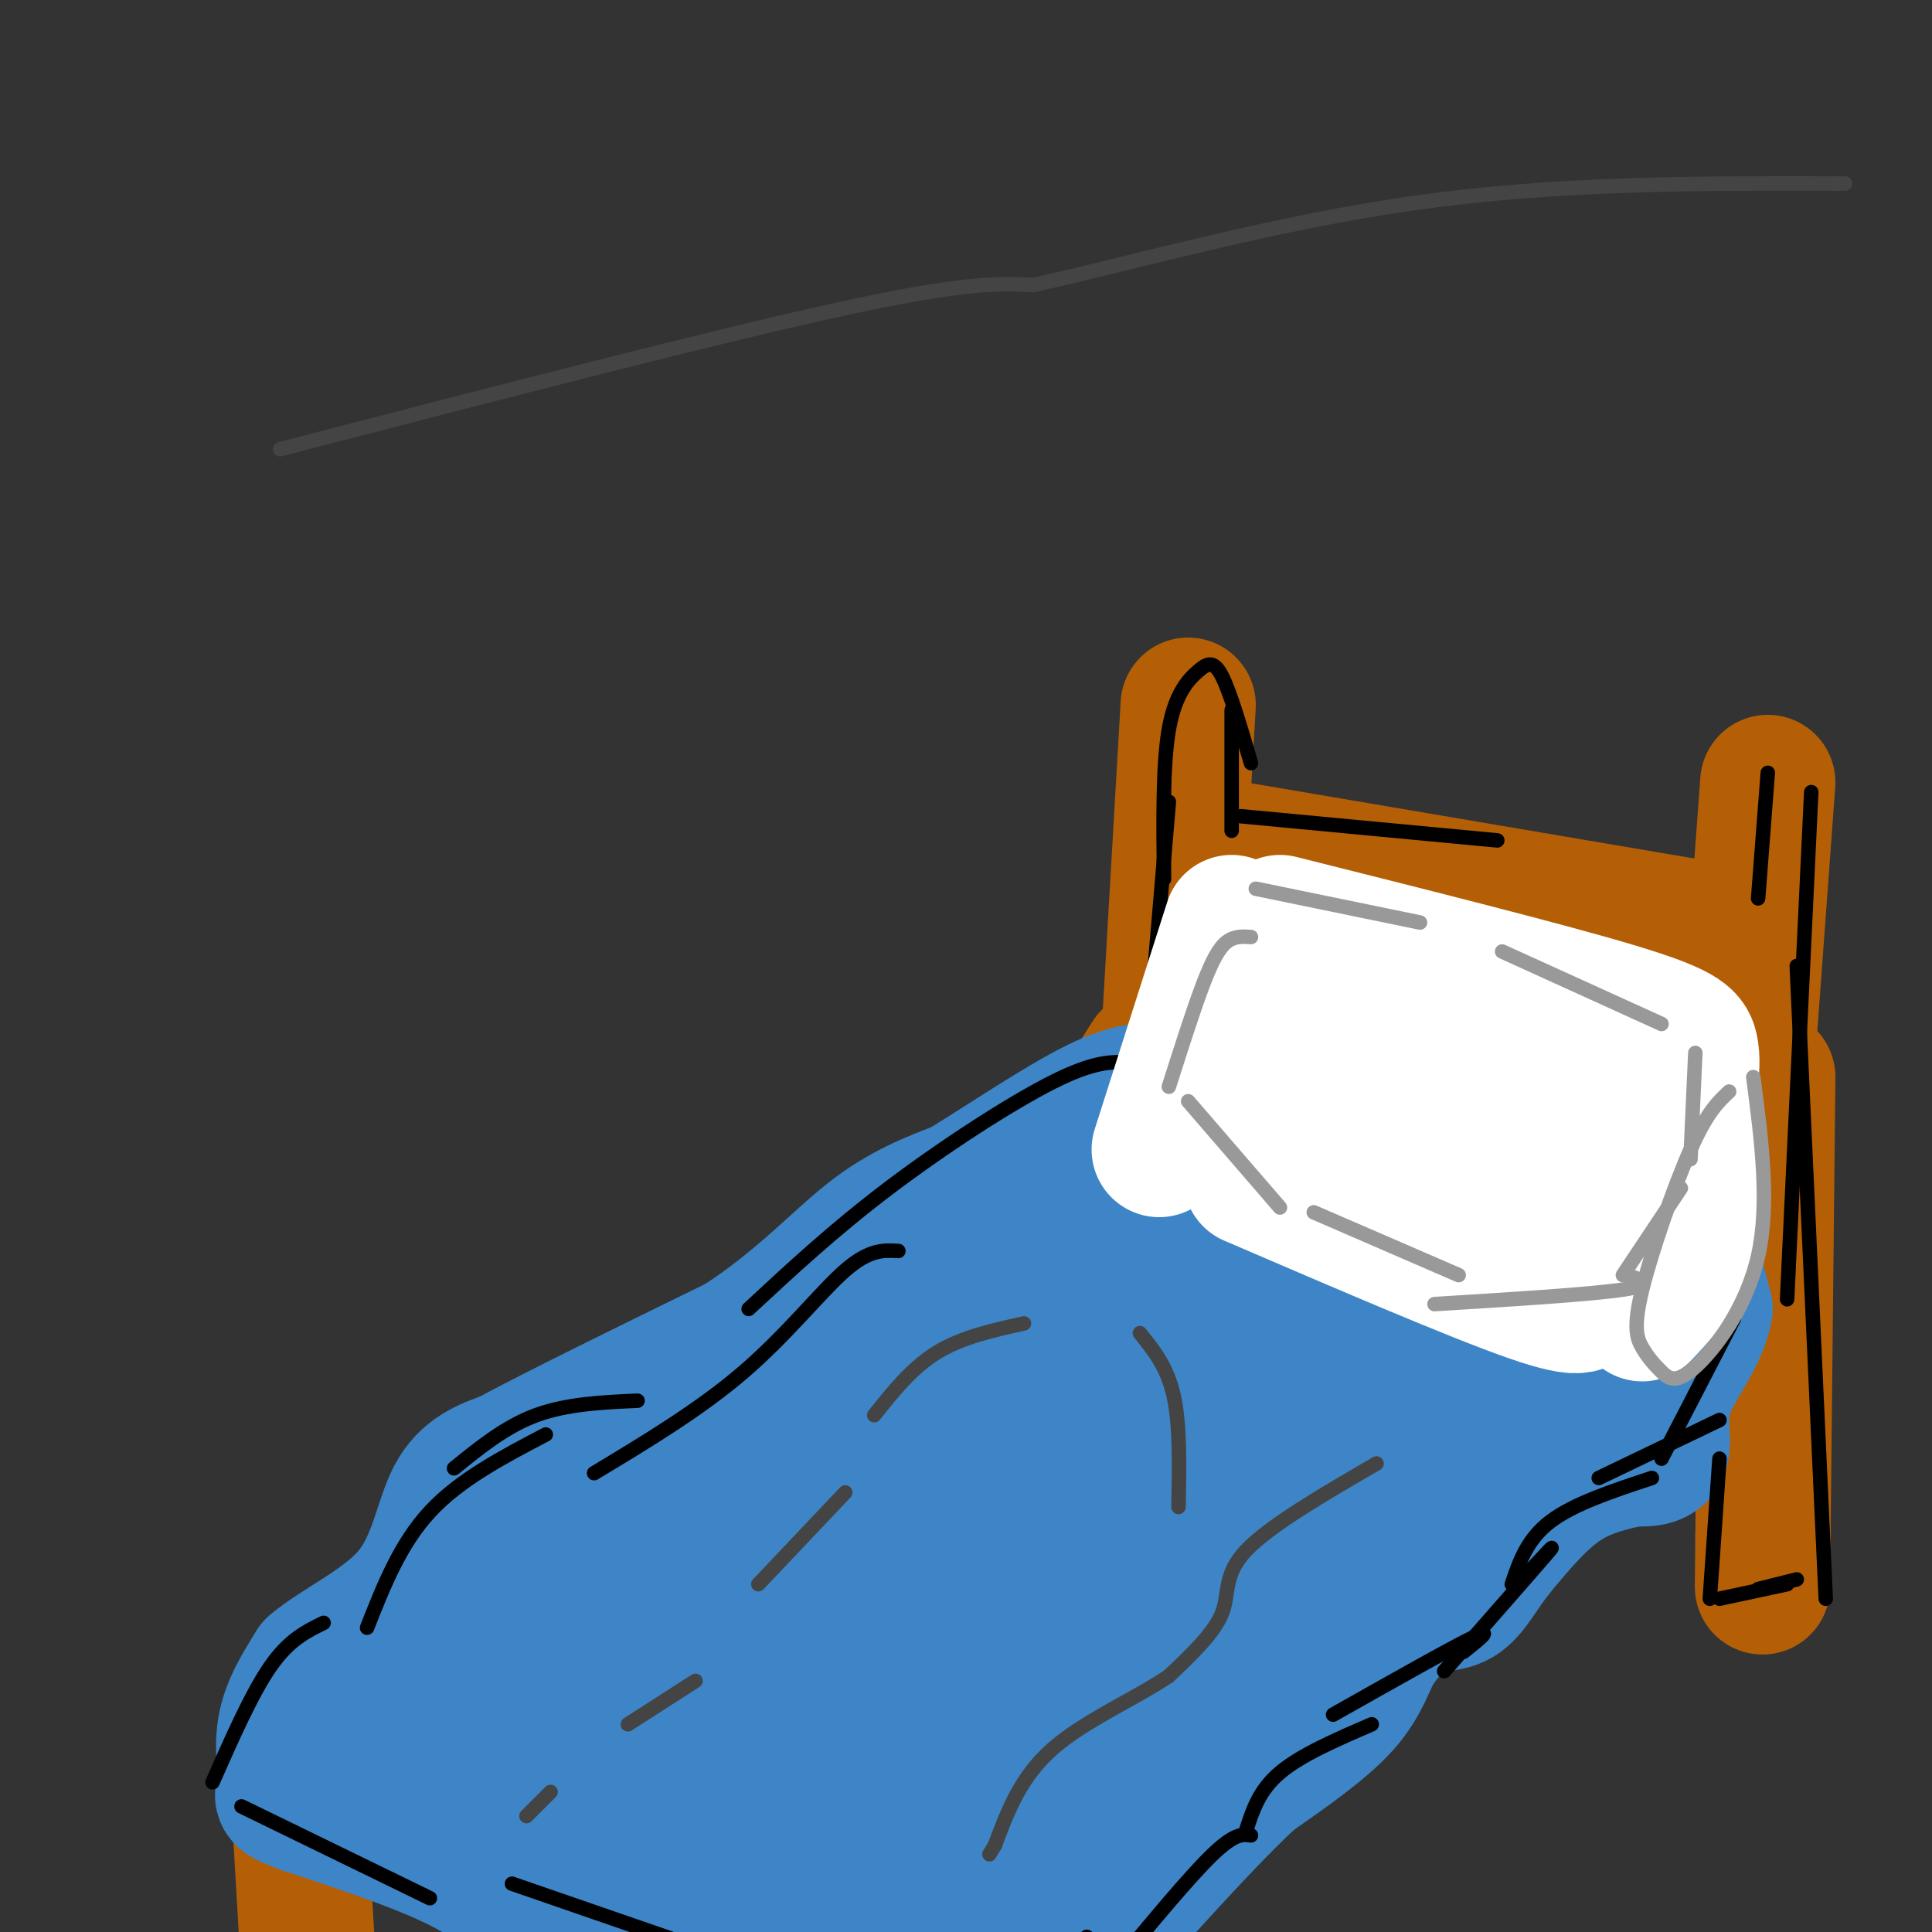 <svg viewBox='0 0 400 400' version='1.1' xmlns='http://www.w3.org/2000/svg' xmlns:xlink='http://www.w3.org/1999/xlink'><rect x="0" y="0" width="400" height="400" fill="#333333" stroke="none"/><g fill='none' stroke='rgb(180,95,6)' stroke-width='28' stroke-linecap='round' stroke-linejoin='round'><path d='M246,146c0.000,0.000 -4.000,69.000 -4,69'/><path d='M366,162c0.000,0.000 -5.000,68.000 -5,68'/><path d='M251,175c0.000,0.000 106.000,18.000 106,18'/><path d='M262,187c-3.062,15.434 -6.124,30.868 -4,31c2.124,0.132 9.435,-15.037 14,-23c4.565,-7.963 6.383,-8.721 7,-2c0.617,6.721 0.033,20.920 1,24c0.967,3.080 3.483,-4.960 6,-13'/><path d='M286,204c3.523,-4.727 9.331,-10.045 11,-5c1.669,5.045 -0.801,20.454 2,21c2.801,0.546 10.875,-13.771 15,-15c4.125,-1.229 4.303,10.631 5,16c0.697,5.369 1.913,4.248 4,1c2.087,-3.248 5.043,-8.624 8,-14'/><path d='M331,208c1.909,-3.342 2.683,-4.697 3,0c0.317,4.697 0.178,15.444 2,20c1.822,4.556 5.606,2.919 8,-2c2.394,-4.919 3.398,-13.120 5,-12c1.602,1.120 3.801,11.560 6,22'/><path d='M238,219c-5.083,8.083 -10.167,16.167 -31,32c-20.833,15.833 -57.417,39.417 -94,63'/><path d='M113,314c-23.667,16.500 -35.833,26.250 -48,36'/><path d='M360,243c-7.200,10.289 -14.400,20.578 -32,36c-17.600,15.422 -45.600,35.978 -65,54c-19.400,18.022 -30.200,33.511 -41,49'/><path d='M222,382c-7.833,9.167 -6.917,7.583 -6,6'/><path d='M366,223c0.000,0.000 -1.000,95.000 -1,95'/><path d='M365,318c-0.167,16.500 -0.083,10.250 0,4'/><path d='M219,401c0.000,0.000 -2.000,41.000 -2,41'/><path d='M61,358c0.000,0.000 5.000,86.000 5,86'/><path d='M76,355c6.833,6.167 13.667,12.333 33,19c19.333,6.667 51.167,13.833 83,21'/><path d='M293,325c0.000,0.000 0.000,6.000 0,6'/></g>
<g fill='none' stroke='rgb(61,133,198)' stroke-width='28' stroke-linecap='round' stroke-linejoin='round'><path d='M246,229c-1.500,-2.000 -3.000,-4.000 3,-4c6.000,0.000 19.500,2.000 33,4'/><path d='M282,229c14.333,3.333 33.667,9.667 53,16'/><path d='M335,245c10.911,3.467 11.689,4.133 13,8c1.311,3.867 3.156,10.933 5,18'/><path d='M353,271c-1.048,5.940 -6.167,11.792 -8,17c-1.833,5.208 -0.381,9.774 -1,12c-0.619,2.226 -3.310,2.113 -6,2'/><path d='M338,302c-3.422,0.800 -8.978,1.800 -14,5c-5.022,3.200 -9.511,8.600 -14,14'/><path d='M310,321c-3.536,4.405 -5.375,8.417 -8,10c-2.625,1.583 -6.036,0.738 -9,2c-2.964,1.262 -5.482,4.631 -8,8'/><path d='M285,341c-1.956,3.244 -2.844,7.356 -7,12c-4.156,4.644 -11.578,9.822 -19,15'/><path d='M259,368c-7.000,6.500 -15.000,15.250 -23,24'/><path d='M236,392c-8.619,3.298 -18.667,-0.458 -27,0c-8.333,0.458 -14.952,5.131 -20,7c-5.048,1.869 -8.524,0.935 -12,0'/><path d='M177,399c-8.190,-0.357 -22.667,-1.250 -32,0c-9.333,1.250 -13.524,4.643 -18,5c-4.476,0.357 -9.238,-2.321 -14,-5'/><path d='M113,399c-4.222,-2.867 -7.778,-7.533 -16,-12c-8.222,-4.467 -21.111,-8.733 -34,-13'/><path d='M63,374c-6.095,-2.357 -4.333,-1.750 -4,-4c0.333,-2.250 -0.762,-7.357 0,-12c0.762,-4.643 3.381,-8.821 6,-13'/><path d='M65,345c5.048,-4.310 14.667,-8.583 20,-15c5.333,-6.417 6.381,-14.976 9,-20c2.619,-5.024 6.810,-6.512 11,-8'/><path d='M105,302c9.833,-5.333 28.917,-14.667 48,-24'/><path d='M153,278c12.622,-8.178 20.178,-16.622 27,-22c6.822,-5.378 12.911,-7.689 19,-10'/><path d='M199,246c8.511,-5.200 20.289,-13.200 28,-17c7.711,-3.800 11.356,-3.400 15,-3'/><path d='M242,226c1.252,-1.439 -3.118,-3.535 12,2c15.118,5.535 49.725,18.702 50,23c0.275,4.298 -33.784,-0.272 -53,-1c-19.216,-0.728 -23.591,2.385 -29,4c-5.409,1.615 -11.852,1.732 -22,5c-10.148,3.268 -24.001,9.688 -26,13c-1.999,3.312 7.858,3.518 19,1c11.142,-2.518 23.571,-7.759 36,-13'/><path d='M229,260c15.570,-7.481 36.497,-19.684 41,-23c4.503,-3.316 -7.416,2.253 -20,9c-12.584,6.747 -25.831,14.671 -51,34c-25.169,19.329 -62.258,50.063 -61,46c1.258,-4.063 40.863,-42.924 62,-61c21.137,-18.076 23.806,-15.367 26,-17c2.194,-1.633 3.913,-7.610 -16,7c-19.913,14.610 -61.456,49.805 -103,85'/><path d='M107,340c-10.435,9.466 14.978,-9.368 34,-26c19.022,-16.632 31.652,-31.060 36,-38c4.348,-6.940 0.414,-6.390 -15,6c-15.414,12.390 -42.306,36.621 -54,47c-11.694,10.379 -8.188,6.907 -9,11c-0.812,4.093 -5.942,15.752 -5,19c0.942,3.248 7.954,-1.915 12,-5c4.046,-3.085 5.124,-4.091 12,-14c6.876,-9.909 19.550,-28.722 23,-36c3.450,-7.278 -2.323,-3.023 -7,-2c-4.677,1.023 -8.259,-1.186 -16,4c-7.741,5.186 -19.640,17.767 -27,28c-7.360,10.233 -10.180,18.116 -13,26'/><path d='M78,360c-2.745,5.161 -3.109,5.062 0,5c3.109,-0.062 9.690,-0.089 14,-1c4.310,-0.911 6.349,-2.708 12,-8c5.651,-5.292 14.914,-14.081 19,-19c4.086,-4.919 2.995,-5.969 -2,-7c-4.995,-1.031 -13.896,-2.041 -22,1c-8.104,3.041 -15.412,10.135 -19,17c-3.588,6.865 -3.456,13.502 -3,17c0.456,3.498 1.235,3.856 6,5c4.765,1.144 13.517,3.074 24,0c10.483,-3.074 22.696,-11.152 30,-16c7.304,-4.848 9.700,-6.465 13,-11c3.300,-4.535 7.503,-11.989 9,-16c1.497,-4.011 0.288,-4.580 -6,-2c-6.288,2.580 -17.654,8.310 -27,17c-9.346,8.690 -16.670,20.340 -20,27c-3.330,6.660 -2.665,8.330 -2,10'/><path d='M104,379c1.817,1.844 7.360,1.455 12,0c4.640,-1.455 8.376,-3.975 17,-10c8.624,-6.025 22.134,-15.555 32,-24c9.866,-8.445 16.087,-15.806 17,-19c0.913,-3.194 -3.482,-2.222 -7,-1c-3.518,1.222 -6.159,2.695 -14,10c-7.841,7.305 -20.882,20.442 -28,29c-7.118,8.558 -8.311,12.538 -9,15c-0.689,2.462 -0.872,3.408 2,3c2.872,-0.408 8.800,-2.168 11,-1c2.200,1.168 0.672,5.266 18,-12c17.328,-17.266 53.510,-55.896 74,-75c20.490,-19.104 25.286,-18.682 15,-9c-10.286,9.682 -35.653,28.623 -53,46c-17.347,17.377 -26.673,33.188 -36,49'/><path d='M155,380c-4.018,8.403 3.938,4.912 17,-7c13.063,-11.912 31.232,-32.244 51,-48c19.768,-15.756 41.134,-26.937 49,-33c7.866,-6.063 2.232,-7.006 -17,12c-19.232,19.006 -52.062,57.963 -56,66c-3.938,8.037 21.018,-14.847 39,-32c17.982,-17.153 28.991,-28.577 40,-40'/><path d='M278,298c-9.378,15.612 -52.823,74.643 -66,90c-13.177,15.357 3.914,-12.959 26,-39c22.086,-26.041 49.166,-49.808 63,-61c13.834,-11.192 14.422,-9.808 19,-13c4.578,-3.192 13.145,-10.959 -1,5c-14.145,15.959 -51.000,55.643 -70,76c-19.000,20.357 -20.143,21.388 -3,2c17.143,-19.388 52.571,-59.194 88,-99'/><path d='M334,259c2.775,-4.958 -34.288,32.148 -54,53c-19.712,20.852 -22.073,25.450 -22,28c0.073,2.550 2.581,3.051 11,-3c8.419,-6.051 22.751,-18.653 35,-33c12.249,-14.347 22.417,-30.438 27,-38c4.583,-7.562 3.583,-6.596 3,-7c-0.583,-0.404 -0.748,-2.179 -3,-3c-2.252,-0.821 -6.590,-0.689 -16,1c-9.410,1.689 -23.892,4.933 -48,15c-24.108,10.067 -57.843,26.956 -67,33c-9.157,6.044 6.266,1.243 14,-1c7.734,-2.243 7.781,-1.926 22,-9c14.219,-7.074 42.609,-21.537 71,-36'/><path d='M307,259c12.460,-6.516 8.110,-4.805 7,-5c-1.110,-0.195 1.020,-2.297 -4,-2c-5.020,0.297 -17.191,2.994 -26,6c-8.809,3.006 -14.255,6.320 -33,16c-18.745,9.680 -50.790,25.727 -69,37c-18.210,11.273 -22.585,17.772 -25,21c-2.415,3.228 -2.870,3.183 0,3c2.870,-0.183 9.065,-0.505 12,0c2.935,0.505 2.612,1.837 23,-10c20.388,-11.837 61.488,-36.844 76,-47c14.512,-10.156 2.436,-5.462 -7,-1c-9.436,4.462 -16.232,8.692 -22,13c-5.768,4.308 -10.509,8.695 -22,20c-11.491,11.305 -29.734,29.529 -39,43c-9.266,13.471 -9.556,22.188 -8,26c1.556,3.812 4.957,2.719 8,3c3.043,0.281 5.726,1.938 15,-2c9.274,-3.938 25.137,-13.469 41,-23'/><path d='M234,357c6.101,-4.268 0.853,-3.439 -13,4c-13.853,7.439 -36.311,21.489 -44,28c-7.689,6.511 -0.609,5.484 14,-2c14.609,-7.484 36.745,-21.424 43,-26c6.255,-4.576 -3.373,0.212 -13,5'/></g>
<g fill='none' stroke='rgb(0,0,0)' stroke-width='3' stroke-linecap='round' stroke-linejoin='round'><path d='M359,273c0.000,0.000 -15.000,29.000 -15,29'/><path d='M356,294c0.000,0.000 -25.000,12.000 -25,12'/><path d='M342,306c-8.083,2.667 -16.167,5.333 -21,9c-4.833,3.667 -6.417,8.333 -8,13'/><path d='M317,325c3.000,-3.250 6.000,-6.500 3,-3c-3.000,3.500 -12.000,13.750 -21,24'/><path d='M303,342c3.250,-2.583 6.500,-5.167 2,-3c-4.500,2.167 -16.750,9.083 -29,16'/><path d='M284,357c-7.333,3.167 -14.667,6.333 -19,10c-4.333,3.667 -5.667,7.833 -7,12'/><path d='M259,380c-1.667,-0.250 -3.333,-0.500 -8,4c-4.667,4.500 -12.333,13.750 -20,23'/><path d='M225,401c0.000,0.000 0.100,0.100 0.1,0.1'/><path d='M234,220c-3.622,-0.200 -7.244,-0.400 -16,4c-8.756,4.400 -22.644,13.400 -34,22c-11.356,8.600 -20.178,16.800 -29,25'/><path d='M186,259c-3.000,-0.178 -6.000,-0.356 -11,4c-5.000,4.356 -12.000,13.244 -21,21c-9.000,7.756 -20.000,14.378 -31,21'/><path d='M132,290c-7.333,0.333 -14.667,0.667 -21,3c-6.333,2.333 -11.667,6.667 -17,11'/><path d='M113,297c-8.917,4.667 -17.833,9.333 -24,16c-6.167,6.667 -9.583,15.333 -13,24'/><path d='M67,336c-3.583,1.750 -7.167,3.500 -11,9c-3.833,5.500 -7.917,14.750 -12,24'/><path d='M50,374c0.000,0.000 39.000,19.000 39,19'/><path d='M106,390c0.000,0.000 55.000,19.000 55,19'/><path d='M255,147c0.000,0.000 0.000,25.000 0,25'/><path d='M257,169c0.000,0.000 53.000,5.000 53,5'/><path d='M366,160c0.000,0.000 -2.000,26.000 -2,26'/><path d='M375,164c0.000,0.000 -5.000,105.000 -5,105'/><path d='M372,200c0.000,0.000 6.000,131.000 6,131'/><path d='M372,327c0.000,0.000 -8.000,2.000 -8,2'/><path d='M370,328c0.000,0.000 -14.000,3.000 -14,3'/><path d='M356,302c0.000,0.000 -2.000,29.000 -2,29'/><path d='M259,158c-2.143,-7.321 -4.286,-14.643 -6,-18c-1.714,-3.357 -3.000,-2.750 -5,-1c-2.000,1.750 -4.714,4.643 -6,12c-1.286,7.357 -1.143,19.179 -1,31'/><path d='M242,166c0.000,0.000 -4.000,47.000 -4,47'/></g>
<g fill='none' stroke='rgb(255,255,255)' stroke-width='28' stroke-linecap='round' stroke-linejoin='round'><path d='M255,191c0.000,0.000 -15.000,47.000 -15,47'/><path d='M265,191c27.356,6.867 54.711,13.733 69,18c14.289,4.267 15.511,5.933 16,8c0.489,2.067 0.244,4.533 0,7'/><path d='M350,224c0.444,6.956 1.556,20.844 0,30c-1.556,9.156 -5.778,13.578 -10,18'/><path d='M259,244c23.250,10.000 46.500,20.000 58,24c11.500,4.000 11.250,2.000 11,0'/><path d='M271,212c-1.296,5.813 -2.592,11.626 -1,17c1.592,5.374 6.072,10.309 10,13c3.928,2.691 7.306,3.139 10,4c2.694,0.861 4.705,2.135 9,0c4.295,-2.135 10.872,-7.680 14,-14c3.128,-6.320 2.805,-13.417 -3,-17c-5.805,-3.583 -17.091,-3.653 -26,-3c-8.909,0.653 -15.440,2.028 -19,6c-3.560,3.972 -4.149,10.540 -2,15c2.149,4.460 7.035,6.811 12,8c4.965,1.189 10.008,1.214 14,2c3.992,0.786 6.934,2.333 15,0c8.066,-2.333 21.256,-8.545 27,-12c5.744,-3.455 4.042,-4.153 0,-6c-4.042,-1.847 -10.426,-4.843 -15,-6c-4.574,-1.157 -7.339,-0.475 -10,0c-2.661,0.475 -5.216,0.743 -7,5c-1.784,4.257 -2.795,12.502 -2,17c0.795,4.498 3.398,5.249 6,6'/><path d='M303,247c5.482,2.115 16.186,4.403 24,3c7.814,-1.403 12.739,-6.497 16,-11c3.261,-4.503 4.857,-8.417 0,-10c-4.857,-1.583 -16.168,-0.837 -21,0c-4.832,0.837 -3.186,1.764 -3,5c0.186,3.236 -1.090,8.782 1,12c2.090,3.218 7.545,4.109 13,5'/></g>
<g fill='none' stroke='rgb(153,153,153)' stroke-width='3' stroke-linecap='round' stroke-linejoin='round'><path d='M260,184c0.000,0.000 34.000,7.000 34,7'/><path d='M311,197c0.000,0.000 33.000,15.000 33,15'/><path d='M351,218c0.000,0.000 -1.000,22.000 -1,22'/><path d='M348,246c0.000,0.000 -12.000,18.000 -12,18'/><path d='M337,264c2.833,1.000 5.667,2.000 -1,3c-6.667,1.000 -22.833,2.000 -39,3'/><path d='M259,194c-1.711,-0.111 -3.422,-0.222 -5,1c-1.578,1.222 -3.022,3.778 -5,9c-1.978,5.222 -4.489,13.111 -7,21'/><path d='M246,228c0.000,0.000 19.000,22.000 19,22'/><path d='M272,251c0.000,0.000 30.000,13.000 30,13'/><path d='M358,226c-2.274,2.118 -4.547,4.236 -8,12c-3.453,7.764 -8.085,21.175 -10,29c-1.915,7.825 -1.113,10.064 0,12c1.113,1.936 2.535,3.571 4,5c1.465,1.429 2.971,2.654 7,-1c4.029,-3.654 10.580,-12.187 13,-23c2.420,-10.813 0.710,-23.907 -1,-37'/></g>
<g fill='none' stroke='rgb(68,68,68)' stroke-width='3' stroke-linecap='round' stroke-linejoin='round'><path d='M212,274c-6.417,1.417 -12.833,2.833 -18,6c-5.167,3.167 -9.083,8.083 -13,13'/><path d='M175,309c0.000,0.000 -18.000,19.000 -18,19'/><path d='M144,348c0.000,0.000 -14.000,9.000 -14,9'/><path d='M114,371c0.000,0.000 -5.000,5.000 -5,5'/><path d='M285,303c-11.089,6.444 -22.178,12.889 -27,18c-4.822,5.111 -3.378,8.889 -5,13c-1.622,4.111 -6.311,8.556 -11,13'/><path d='M242,347c-6.511,4.467 -17.289,9.133 -24,15c-6.711,5.867 -9.356,12.933 -12,20'/><path d='M206,382c-2.000,3.333 -1.000,1.667 0,0'/><path d='M236,276c2.833,3.500 5.667,7.000 7,13c1.333,6.000 1.167,14.500 1,23'/><path d='M58,93c45.000,-11.667 90.000,-23.333 116,-29c26.000,-5.667 33.000,-5.333 40,-5'/><path d='M214,59c19.822,-4.378 49.378,-12.822 79,-17c29.622,-4.178 59.311,-4.089 89,-4'/></g>
</svg>